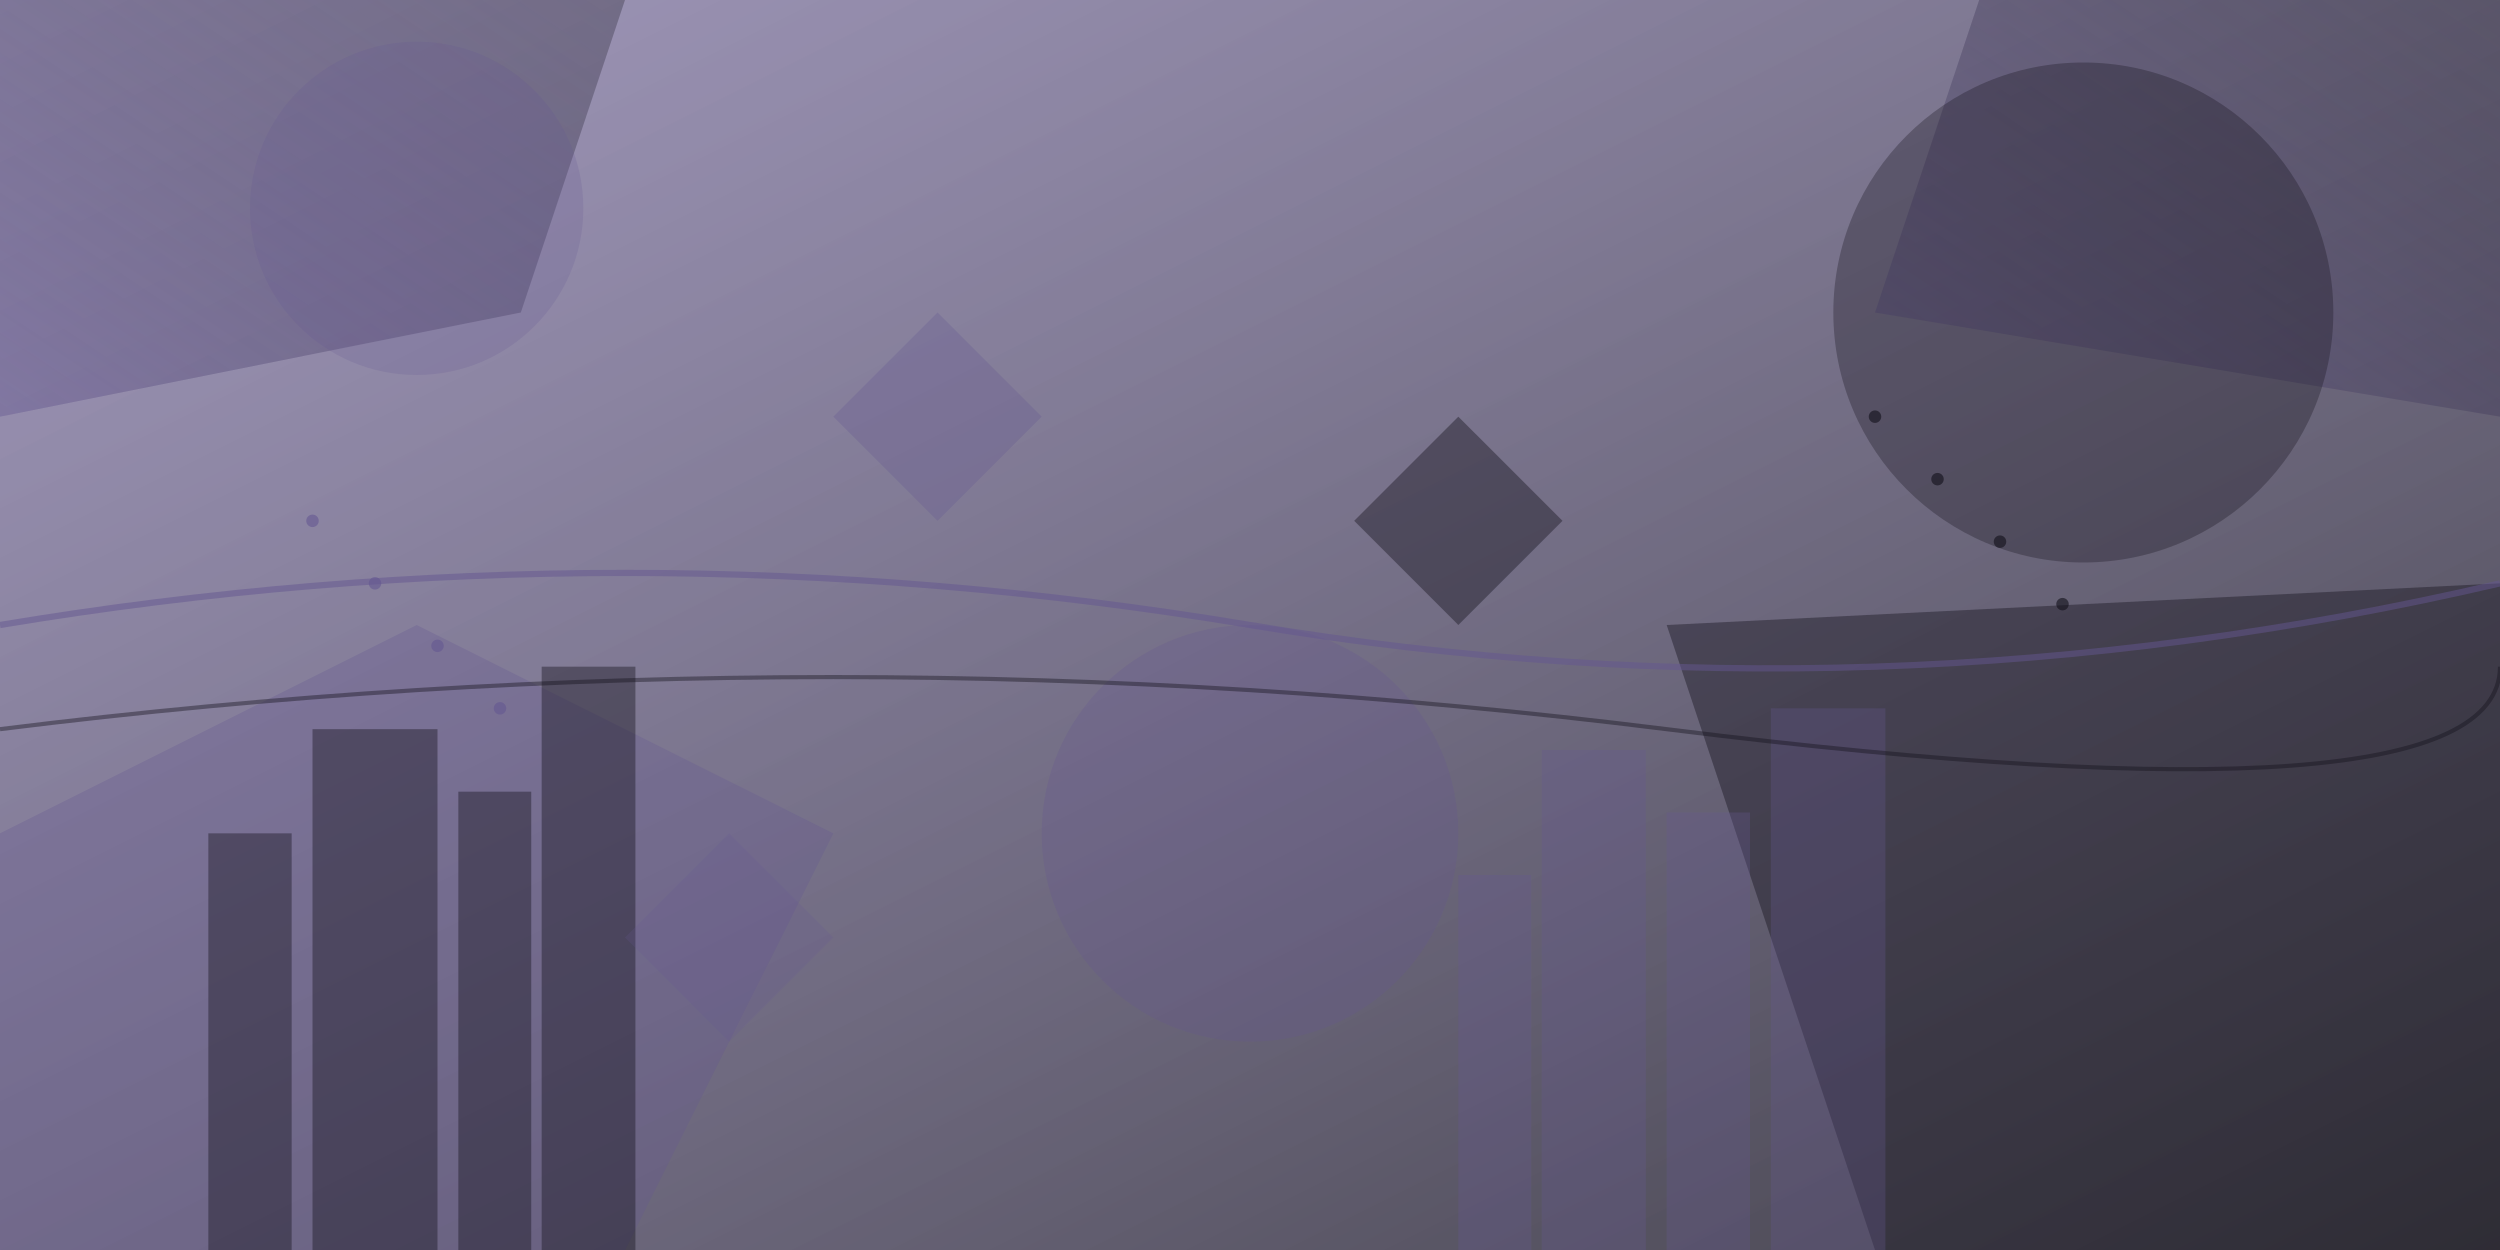 <svg width="1200" height="600" viewBox="0 0 1200 600" fill="none" xmlns="http://www.w3.org/2000/svg">
  <defs>
    <linearGradient id="bgGradient1" x1="0%" y1="0%" x2="100%" y2="100%">
      <stop offset="0%" style="stop-color:#655791;stop-opacity:0.6" />
      <stop offset="100%" style="stop-color:#12101a;stop-opacity:0.8" />
    </linearGradient>
    <linearGradient id="bgGradient2" x1="100%" y1="0%" x2="0%" y2="100%">
      <stop offset="0%" style="stop-color:#12101a;stop-opacity:0.4" />
      <stop offset="100%" style="stop-color:#655791;stop-opacity:0.6" />
    </linearGradient>
  </defs>
  
  <!-- Background base -->
  <rect width="1200" height="600" fill="url(#bgGradient1)"/>
  
  <!-- Abstract geometric shapes -->
  <polygon points="0,0 300,0 250,150 0,200" fill="url(#bgGradient2)" opacity="0.7"/>
  <polygon points="1200,0 1200,200 900,150 950,0" fill="url(#bgGradient2)" opacity="0.7"/>
  <polygon points="0,400 200,300 400,400 300,600 0,600" fill="#655791" opacity="0.3"/>
  <polygon points="800,300 1200,280 1200,600 900,600" fill="#12101a" opacity="0.4"/>
  
  <!-- Circular elements -->
  <circle cx="200" cy="100" r="80" fill="#655791" opacity="0.2"/>
  <circle cx="1000" cy="150" r="120" fill="#12101a" opacity="0.3"/>
  <circle cx="600" cy="400" r="100" fill="#655791" opacity="0.25"/>
  
  <!-- Building silhouettes -->
  <rect x="100" y="400" width="40" height="200" fill="#12101a" opacity="0.4"/>
  <rect x="150" y="350" width="60" height="250" fill="#12101a" opacity="0.4"/>
  <rect x="220" y="380" width="35" height="220" fill="#12101a" opacity="0.4"/>
  <rect x="260" y="320" width="45" height="280" fill="#12101a" opacity="0.4"/>
  
  <rect x="700" y="420" width="35" height="180" fill="#655791" opacity="0.3"/>
  <rect x="740" y="360" width="50" height="240" fill="#655791" opacity="0.3"/>
  <rect x="800" y="390" width="40" height="210" fill="#655791" opacity="0.3"/>
  <rect x="850" y="340" width="55" height="260" fill="#655791" opacity="0.3"/>
  
  <!-- Abstract lines and patterns -->
  <path d="M0 300 Q300 250 600 300 T1200 280" stroke="#655791" stroke-width="3" fill="none" opacity="0.5"/>
  <path d="M0 350 Q400 300 800 350 T1200 320" stroke="#12101a" stroke-width="2" fill="none" opacity="0.4"/>
  
  <!-- Geometric triangular patterns -->
  <polygon points="400,200 450,150 500,200 450,250" fill="#655791" opacity="0.3"/>
  <polygon points="650,250 700,200 750,250 700,300" fill="#12101a" opacity="0.4"/>
  <polygon points="300,450 350,400 400,450 350,500" fill="#655791" opacity="0.2"/>
  
  <!-- Dotted pattern -->
  <circle cx="150" cy="250" r="3" fill="#655791" opacity="0.6"/>
  <circle cx="180" cy="280" r="3" fill="#655791" opacity="0.6"/>
  <circle cx="210" cy="310" r="3" fill="#655791" opacity="0.6"/>
  <circle cx="240" cy="340" r="3" fill="#655791" opacity="0.6"/>
  
  <circle cx="900" cy="200" r="3" fill="#12101a" opacity="0.6"/>
  <circle cx="930" cy="230" r="3" fill="#12101a" opacity="0.6"/>
  <circle cx="960" cy="260" r="3" fill="#12101a" opacity="0.6"/>
  <circle cx="990" cy="290" r="3" fill="#12101a" opacity="0.6"/>
</svg>
